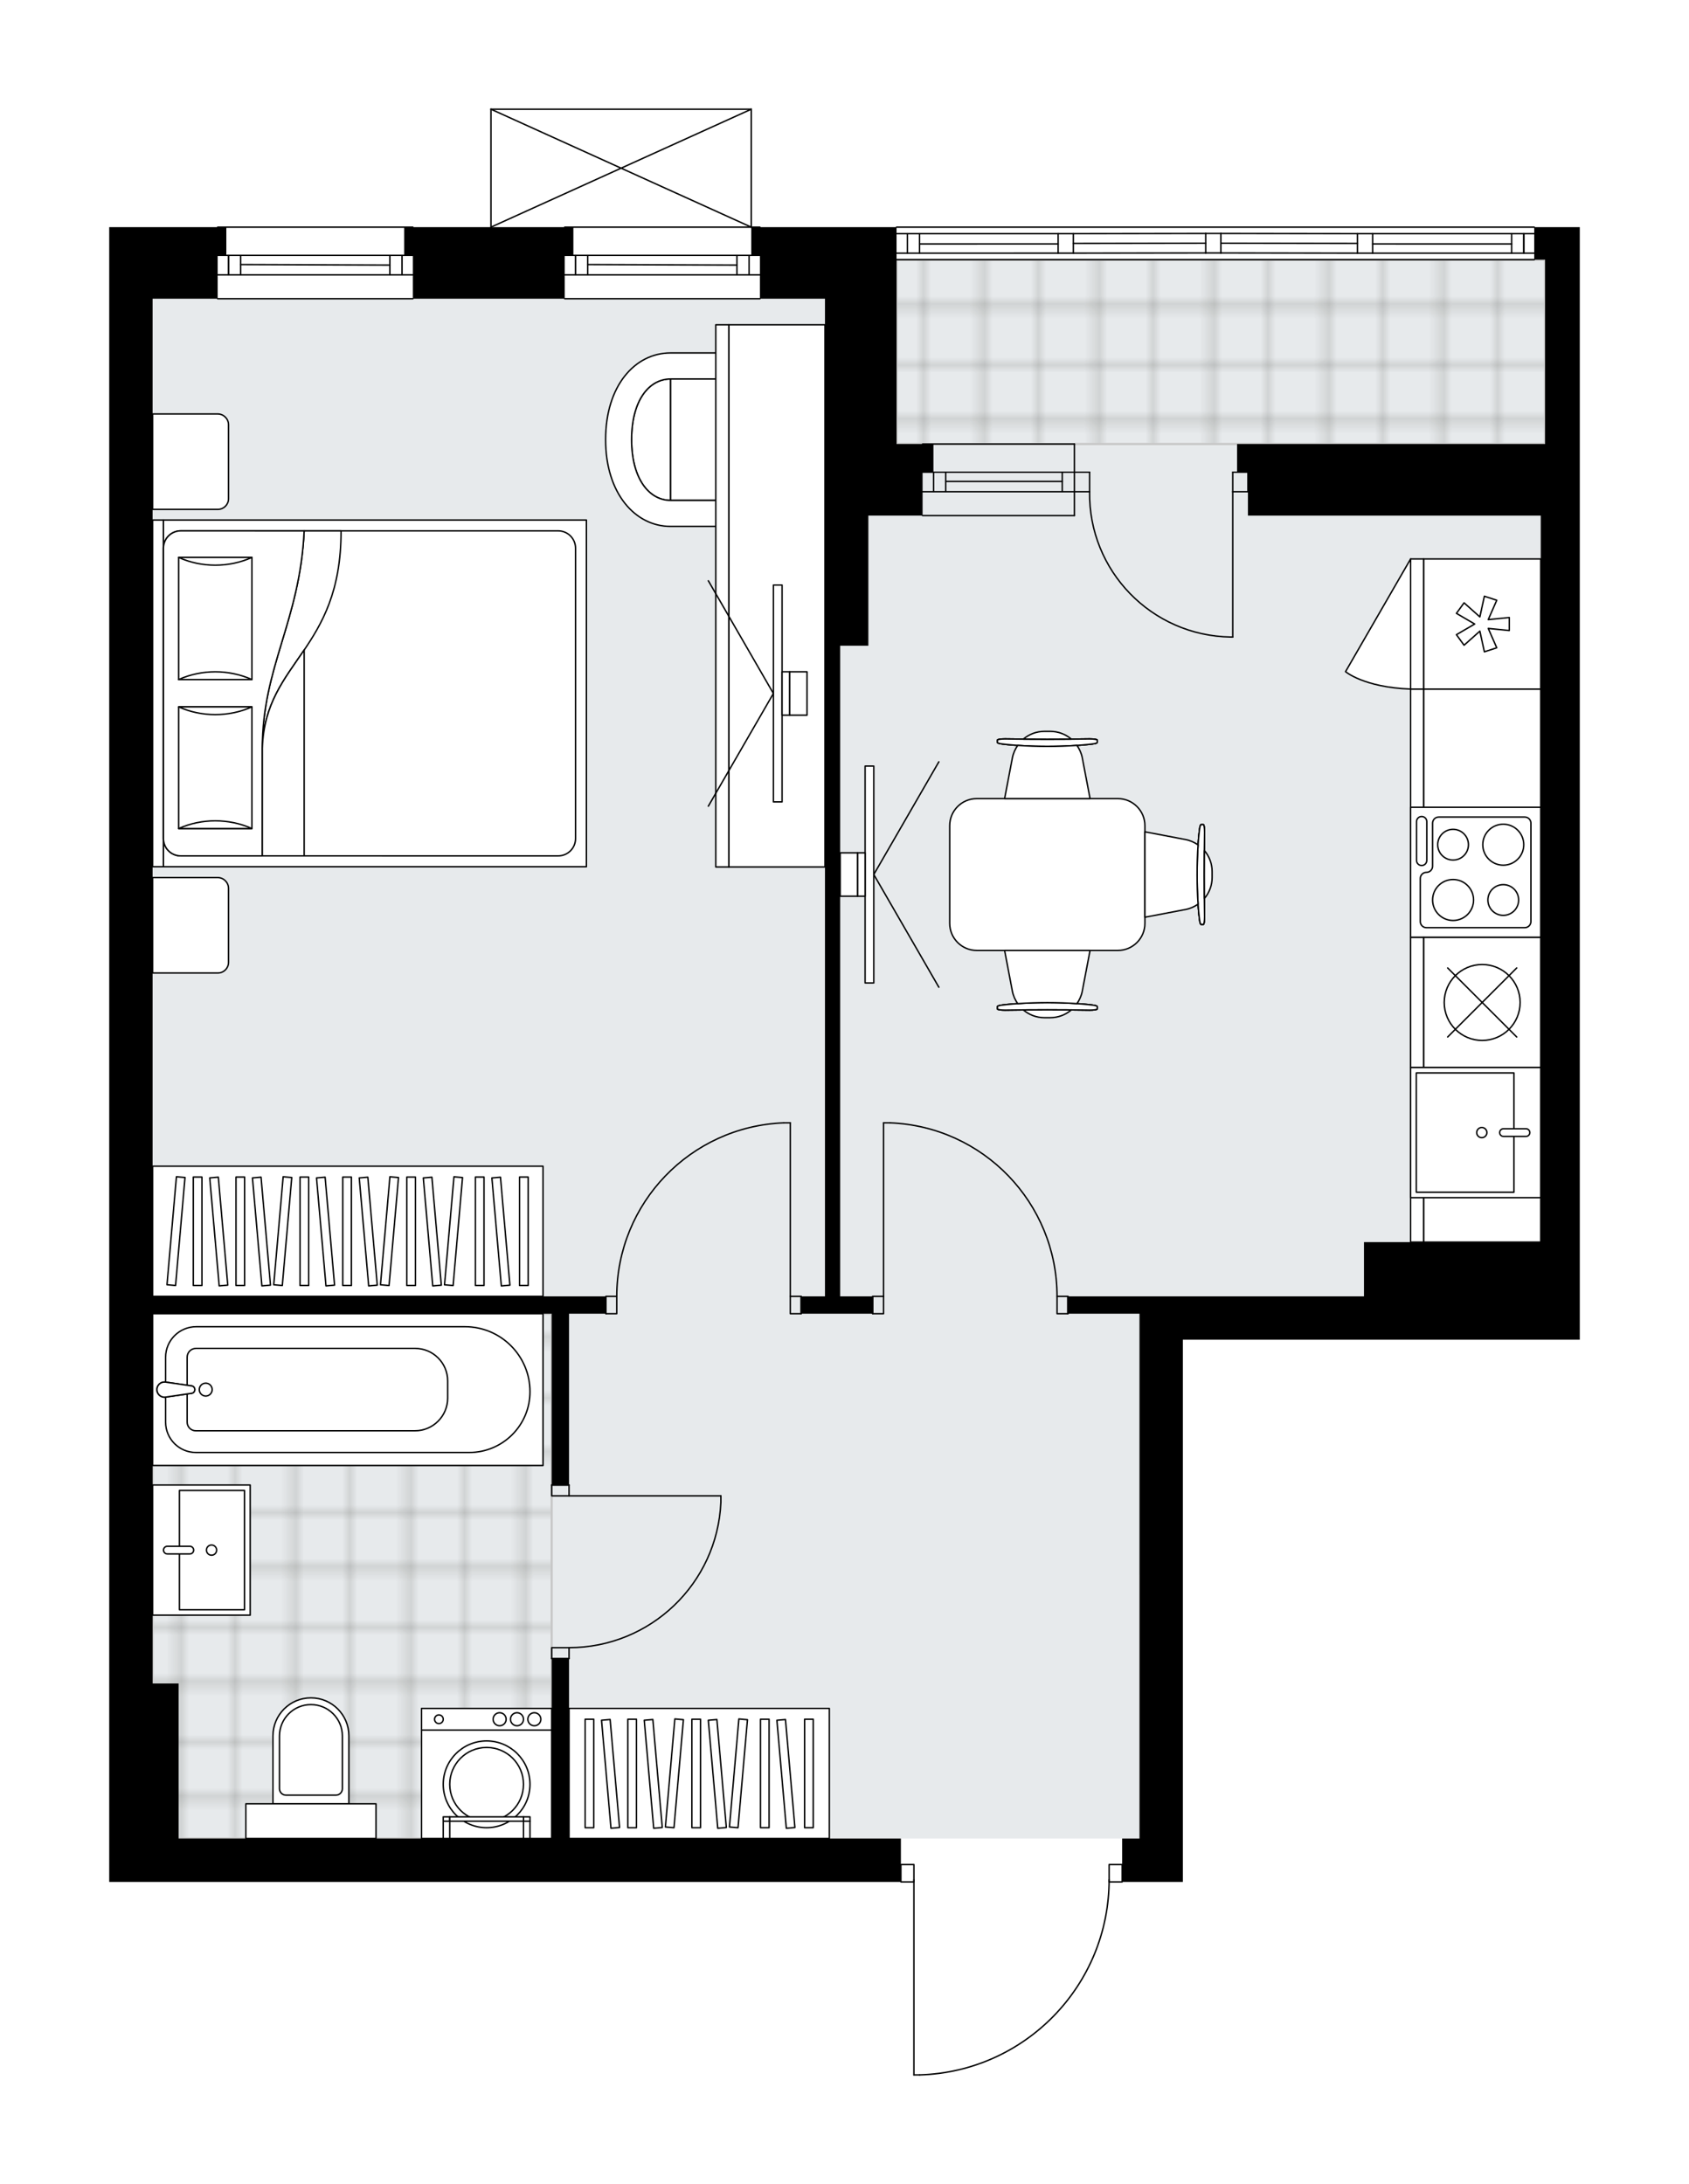 <svg xmlns="http://www.w3.org/2000/svg" xmlns:xlink="http://www.w3.org/1999/xlink" height="2000px" id="Layer_1" style="enable-background:new 0 0 1546.47 2000;" version="1.1" viewBox="0 0 1546.47 2000" width="1546.47px" x="0px" y="0px" xml:space="preserve">
<style type="text/css">
	.st0{fill:none;}
	.st1{opacity:0.25;fill:none;stroke:#12100B;stroke-width:0.4;stroke-miterlimit:10;}
	.st2{fill:#FFFFFF;}
	.st3{fill:#E7EAEC;}
	.st4{fill:url(#SVGID_1_);stroke:#C8C8C8;stroke-width:2;stroke-linecap:round;stroke-linejoin:round;stroke-miterlimit:10;}
	
		.st5{fill:url(#SVGID_00000045589327541984692750000011609425593535953587_);stroke:#C8C8C8;stroke-width:2;stroke-linecap:round;stroke-linejoin:round;stroke-miterlimit:10;}
	.st6{fill:none;stroke:#000000;stroke-width:1.3;stroke-linecap:round;stroke-linejoin:round;stroke-miterlimit:10;}
	.st7{fill:#FFFFFF;stroke:#000000;stroke-width:1.3;stroke-linecap:round;stroke-linejoin:round;stroke-miterlimit:10;}
	.st8{font-family:'Arial-BoldMT','Arial'; font-weight:bold;}
	.st9{font-size:105.09px;}
	.st10{font-size:87.575px;}
	.st11{font-family: 'ArialMT','Arial';}
	.st12{font-size:40px;}
</style>
<pattern height="14.57" id="New_Pattern_Swatch_3" patternUnits="userSpaceOnUse" style="overflow:visible;" viewBox="7.49 -22.06 14.57 14.57" width="14.57" x="-213.32" y="462.51">
	<g>
		<rect class="st0" height="14.57" width="14.57" x="7.49" y="-22.06" />
		<g>
			<rect class="st1" height="7.29" width="7.29" x="14.77" y="-7.49" />
		</g>
		<g>
			<rect class="st1" height="7.29" width="7.29" x="0.2" y="-7.49" />
		</g>
		<g>
			<rect class="st1" height="7.29" width="7.29" x="22.06" y="-14.77" />
		</g>
		<g>
			<rect class="st1" height="7.29" width="7.29" x="7.49" y="-14.77" />
			<rect class="st1" height="7.29" width="7.29" x="14.77" y="-22.06" />
		</g>
		<g>
			<rect class="st1" height="7.29" width="7.29" x="0.2" y="-22.06" />
		</g>
		<g>
			<rect class="st1" height="7.29" width="7.29" x="22.06" y="-29.35" />
		</g>
		<g>
			<rect class="st1" height="7.29" width="7.29" x="7.49" y="-29.35" />
		</g>
	</g>
</pattern>
<path class="st2" d="M1446.47,208v29.79v168.81v25.82v39.74  v754.64h-35.75h-327.68v496.49h-39.72h-15.24c0,0.36-0.29,0.65-0.65,0.65h-11.3c-0.67,45.95-18.6,89.31-50.67,122.35  c-32.7,33.68-76.54,52.99-123.46,54.38c-0.01,0-0.01,0-0.02,0h-5.21c-0.36,0-0.65-0.29-0.65-0.65v-176.08h-11.27  c-0.36,0-0.65-0.29-0.65-0.65H100v-39.72v-141.99V472.13V273.53v-39.72V208h98.65c0-0.36,0.29-0.65,0.65-0.65h178.74  c0.36,0,0.65,0.29,0.65,0.65h70.19V100c0,0,0-0.01,0-0.01c0-0.04,0.01-0.07,0.02-0.11c0.01-0.05,0.01-0.1,0.03-0.15c0,0,0,0,0-0.01  c0.01-0.02,0.03-0.04,0.04-0.06c0.03-0.05,0.06-0.1,0.1-0.14c0.03-0.03,0.07-0.05,0.1-0.07c0.04-0.02,0.07-0.05,0.11-0.07  c0.05-0.02,0.1-0.02,0.15-0.03c0.03,0,0.06-0.02,0.09-0.02h238.29c0,0,0,0,0.01,0h0.01c0.03,0,0.05,0.01,0.07,0.01  c0.06,0.01,0.11,0.01,0.17,0.03c0.04,0.02,0.07,0.04,0.1,0.06c0.04,0.02,0.08,0.04,0.11,0.07c0.04,0.04,0.07,0.09,0.1,0.14  c0.01,0.02,0.03,0.04,0.04,0.06c0,0,0,0,0,0.01c0.02,0.05,0.02,0.1,0.03,0.15c0.01,0.04,0.02,0.07,0.02,0.11c0,0,0,0.01,0,0.01  v107.35h7.29c0.36,0,0.65,0.29,0.65,0.65h123.81c0-0.36,0.29-0.65,0.65-0.65h583.87c0.36,0,0.65,0.29,0.65,0.65H1446.47z" id="background" />
<g id="floor">
	<polygon class="st3" points="1414.69,237.78 820.9,237.78 820.9,273.53 139.72,273.53 139.72,1269.54 139.72,1441.91    139.72,1683.55 1043.32,1683.55 1043.32,1441.91 1044.14,1441.91 1044.14,1187.07 1410.72,1187.07 1410.72,407.58 1414.69,407.58     " />
	<pattern id="SVGID_1_" patternTransform="matrix(0 7.006 -7.006 0 -53240.828 47700.188)" xlink:href="#New_Pattern_Swatch_3">
	</pattern>
	<rect class="st4" height="480.6" width="365.41" x="139.72" y="1202.95" />
	
		<pattern id="SVGID_00000005268953093185475200000016615687408284630409_" patternTransform="matrix(0 7.006 -7.006 0 -53240.828 47700.188)" xlink:href="#New_Pattern_Swatch_3">
	</pattern>
	
		<rect height="168.81" style="fill:url(#SVGID_00000005268953093185475200000016615687408284630409_);stroke:#C8C8C8;stroke-width:2;stroke-linecap:round;stroke-linejoin:round;stroke-miterlimit:10;" width="593.8" x="820.9" y="237.78" />
	<g id="LINE_00000119107826669651429580000018403283887166633403_">
		<line class="st6" x1="983.74" x2="844.73" y1="450.28" y2="450.28" />
	</g>
	<g id="LINE_00000131353308533902863750000011748891651516171160_">
		<line class="st6" x1="983.74" x2="844.73" y1="432.41" y2="432.41" />
	</g>
	<g id="LINE_00000031188516650359755800000001237639058481393078_">
		<line class="st6" x1="972.62" x2="865.92" y1="440.85" y2="440.85" />
	</g>
	<g id="LINE_00000026852886212706637440000005791681453170566785_">
		<line class="st6" x1="854.8" x2="854.8" y1="450.28" y2="432.41" />
	</g>
	<g id="LINE_00000175317657580512793380000008886437497071735454_">
		<line class="st6" x1="972.62" x2="972.62" y1="450.28" y2="432.41" />
	</g>
	<g id="LINE_00000070120413680840220100000011056253484741923997_">
		<line class="st6" x1="983.74" x2="844.73" y1="472.13" y2="472.13" />
	</g>
	<g id="LINE_00000110446009701845781470000016213829090782175880_">
		<line class="st6" x1="844.73" x2="983.74" y1="406.59" y2="406.59" />
	</g>
	<g id="LINE_00000176729553070100009100000012115756115808352128_">
		<line class="st6" x1="865.92" x2="865.92" y1="450.29" y2="432.42" />
	</g>
	<g id="LINE_00000152253484483218007460000016056719263037489565_">
		<line class="st6" x1="983.74" x2="983.74" y1="472.13" y2="406.59" />
	</g>
	<g id="LINE_00000012454040537780080950000011440276326372035462_">
		<line class="st6" x1="517.05" x2="695.78" y1="208" y2="208" />
	</g>
	<g id="LINE_00000045583598212851736340000002265819609428993172_">
		<line class="st6" x1="695.78" x2="517.05" y1="251.69" y2="251.69" />
	</g>
	<g id="LINE_00000161601289340603908190000014241404304921667720_">
		<line class="st6" x1="526.98" x2="526.98" y1="233.81" y2="251.69" />
	</g>
	<g id="LINE_00000039818423493246185200000010867216004006766507_">
		<line class="st6" x1="685.85" x2="685.85" y1="233.81" y2="251.69" />
	</g>
	<g id="LINE_00000025416067305391926430000000005275915152704403_">
		<line class="st6" x1="695.78" x2="517.05" y1="233.81" y2="233.81" />
	</g>
	<g id="LINE_00000150814279003045040520000010081862717056483756_">
		<line class="st6" x1="674.73" x2="538.1" y1="242.75" y2="242.25" />
	</g>
	<g id="LINE_00000016056515699607736080000016765152471971349425_">
		<line class="st6" x1="674.73" x2="674.73" y1="251.69" y2="233.81" />
	</g>
	<g id="LINE_00000022562088396040502940000001540596602388333705_">
		<line class="st6" x1="526.98" x2="526.98" y1="233.81" y2="251.69" />
	</g>
	<g id="LINE_00000026856250383015645590000008217271171667591833_">
		<line class="st6" x1="538.1" x2="538.1" y1="251.69" y2="233.81" />
	</g>
	<g id="LINE_00000052796800873261731580000005869820966042603173_">
		<line class="st6" x1="695.78" x2="517.05" y1="273.53" y2="273.53" />
	</g>
	<g id="LINE_00000014592714151844895540000012285325233052923044_">
		<line class="st6" x1="199.3" x2="378.03" y1="208" y2="208" />
	</g>
	<g id="LINE_00000158001642490261261970000007186978845450009483_">
		<line class="st6" x1="378.03" x2="199.3" y1="251.69" y2="251.69" />
	</g>
	<g id="LINE_00000053519075397966313220000001042440879683084166_">
		<line class="st6" x1="209.23" x2="209.23" y1="233.81" y2="251.69" />
	</g>
	<g id="LINE_00000071557045501839952800000001098893651071484342_">
		<line class="st6" x1="368.1" x2="368.1" y1="233.81" y2="251.69" />
	</g>
	<g id="LINE_00000137830552975643684180000013420360087388047518_">
		<line class="st6" x1="378.03" x2="199.3" y1="233.81" y2="233.81" />
	</g>
	<g id="LINE_00000169534126812657645930000014484839949823713677_">
		<line class="st6" x1="356.98" x2="220.35" y1="242.75" y2="242.25" />
	</g>
	<g id="LINE_00000021836409184839363370000005195939430162955939_">
		<line class="st6" x1="356.98" x2="356.98" y1="251.69" y2="233.81" />
	</g>
	<g id="LINE_00000162325370019855640240000002793097545613979574_">
		<line class="st6" x1="209.23" x2="209.23" y1="233.81" y2="251.69" />
	</g>
	<g id="LINE_00000081610211332040343430000016357395282487690630_">
		<line class="st6" x1="220.35" x2="220.35" y1="251.69" y2="233.81" />
	</g>
	<g id="LINE_00000085250014109272879120000004590373977960299154_">
		<line class="st6" x1="378.03" x2="199.3" y1="273.53" y2="273.53" />
	</g>
	<g id="LINE_00000058573741464381396180000006273893640593319596_">
		<line class="st6" x1="1404.76" x2="820.9" y1="237.78" y2="237.78" />
	</g>
	<g id="LINE_00000064349855108484527050000012522155986804989865_">
		<line class="st6" x1="1395.19" x2="1395.19" y1="231.83" y2="213.95" />
	</g>
	<g id="LINE_00000176015916152860643450000006509836752257284253_">
		<line class="st6" x1="830.83" x2="830.83" y1="231.83" y2="213.95" />
	</g>
	<g id="LINE_00000088818007280300752560000010782041670470282909_">
		<line class="st6" x1="1256.81" x2="1384.07" y1="223.38" y2="223.39" />
	</g>
	<g id="LINE_00000066482900323681738980000003726931299542038659_">
		<line class="st6" x1="841.95" x2="968.85" y1="223.39" y2="223.37" />
	</g>
	<g id="LINE_00000067951461223497768650000005795016260169216404_">
		<line class="st6" x1="841.95" x2="841.95" y1="213.95" y2="231.83" />
	</g>
	<g id="LINE_00000153695417530902254350000006963598486684824733_">
		<line class="st6" x1="1395.19" x2="1395.19" y1="231.83" y2="213.95" />
	</g>
	<g id="LINE_00000128486821947748724660000013233537774069866126_">
		<line class="st6" x1="1384.07" x2="1384.07" y1="213.95" y2="231.83" />
	</g>
	<g id="LINE_00000105399884416473695170000014534294155528292026_">
		<line class="st6" x1="1242.91" x2="1242.91" y1="231.82" y2="213.94" />
	</g>
	<g id="LINE_00000141450335225758864670000011789941320269166485_">
		<line class="st6" x1="1242.91" x2="1256.81" y1="213.94" y2="213.94" />
	</g>
	<g id="LINE_00000035491158836453107110000000818452139017083798_">
		<line class="st6" x1="1256.81" x2="1256.81" y1="213.94" y2="231.82" />
	</g>
	<g id="LINE_00000084503997540516577660000002772222907187840640_">
		<line class="st6" x1="1256.81" x2="1242.91" y1="231.82" y2="231.82" />
	</g>
	<g id="LINE_00000163033705417523449630000015092214367619330486_">
		<line class="st6" x1="820.9" x2="1404.76" y1="208" y2="208" />
	</g>
	<g id="LINE_00000068672519261115299100000001264373851013270935_">
		<line class="st6" x1="968.85" x2="968.85" y1="231.81" y2="213.94" />
	</g>
	<g id="LINE_00000003815986558408931350000008819688653688416904_">
		<line class="st6" x1="968.85" x2="982.75" y1="213.94" y2="213.94" />
	</g>
	<g id="LINE_00000000945140014407993320000011704076934505443476_">
		<line class="st6" x1="982.75" x2="982.75" y1="213.94" y2="231.81" />
	</g>
	<g id="LINE_00000052081403178917107960000010534976750076882573_">
		<line class="st6" x1="982.75" x2="968.85" y1="231.81" y2="231.81" />
	</g>
	<g id="LINE_00000134944415532139695910000013141499222365567105_">
		<line class="st6" x1="982.75" x2="1103.96" y1="222.88" y2="222.71" />
	</g>
	<g id="LWPOLYLINE_00000052803474967582906560000000837221910555481252_">
		<line class="st6" x1="968.85" x2="820.9" y1="231.81" y2="231.83" />
	</g>
	<g id="LWPOLYLINE_00000069373234916321134940000008235024972549623446_">
		<line class="st6" x1="1117.86" x2="1242.91" y1="231.65" y2="231.82" />
	</g>
	<g id="LWPOLYLINE_00000034777719010111098560000018324990286906621349_">
		<line class="st6" x1="1256.81" x2="1404.76" y1="231.82" y2="231.83" />
	</g>
	<g id="LWPOLYLINE_00000175298131650346653270000003189519748293030530_">
		<line class="st6" x1="968.85" x2="820.9" y1="213.94" y2="213.95" />
	</g>
	<g id="LWPOLYLINE_00000182504592228148392120000012517777716062047932_">
		<line class="st6" x1="1117.86" x2="1242.91" y1="213.77" y2="213.94" />
	</g>
	<g id="LWPOLYLINE_00000000903455304838422270000000150088885583611323_">
		<line class="st6" x1="1256.81" x2="1404.76" y1="213.94" y2="213.95" />
	</g>
	<g id="LINE_00000140692791679384651200000016528667072973190317_">
		<line class="st6" x1="1103.96" x2="1103.96" y1="231.65" y2="213.77" />
	</g>
	<g id="LINE_00000089553683021530822640000016687300333225564038_">
		<line class="st6" x1="1103.96" x2="1117.86" y1="213.77" y2="213.77" />
	</g>
	<g id="LINE_00000129900550843614523690000011263149663673597617_">
		<line class="st6" x1="1117.86" x2="1117.86" y1="213.77" y2="231.65" />
	</g>
	<g id="LINE_00000139260258348126759940000002334457025739535526_">
		<line class="st6" x1="1117.86" x2="1103.96" y1="231.65" y2="231.65" />
	</g>
	<g id="LINE_00000105413345575204163120000013275687890566338964_">
		<line class="st6" x1="1117.86" x2="1242.91" y1="222.71" y2="222.88" />
	</g>
	<g id="LWPOLYLINE_00000052825259002556084420000000255129425264763797_">
		<line class="st6" x1="1103.96" x2="982.75" y1="231.65" y2="231.81" />
	</g>
	<g id="LWPOLYLINE_00000127743229501269154530000016779076971066274218_">
		<line class="st6" x1="982.75" x2="1103.96" y1="213.94" y2="213.77" />
	</g>
	<g id="LWPOLYLINE_00000158716078052230770730000015874138001442005688_">
		<rect class="st6" height="15.89" width="11.92" x="1015.52" y="1707.38" />
	</g>
	<g id="LWPOLYLINE_00000045588394756844404670000010106836122156957322_">
		<rect class="st6" height="15.89" width="11.92" x="824.87" y="1707.38" />
	</g>
	<g id="LWPOLYLINE_00000019638032672181451770000011546879833948934063_">
		<path class="st6" d="M841.99,1900c96.65-2.86,173.52-82.04,173.53-178.73" />
	</g>
	<g id="LINE_00000094600497307796757670000005047663473142316734_">
		<line class="st6" x1="836.78" x2="836.78" y1="1721.27" y2="1900" />
	</g>
	<g id="LINE_00000147899105107615002250000002813392830419984792_">
		<line class="st6" x1="836.78" x2="841.99" y1="1900" y2="1900" />
	</g>
	<g id="LWPOLYLINE_00000162341217373590482850000001910099708233603973_">
		<rect class="st6" height="15.89" width="9.93" x="723.59" y="1187.07" />
	</g>
	<g id="LWPOLYLINE_00000003084255350401065150000018244817395357024955_">
		<rect class="st6" height="15.89" width="9.93" x="554.78" y="1187.07" />
	</g>
	<g id="LINE_00000114796575131710429230000017150003269016966531_">
		<line class="st6" x1="733.52" x2="733.52" y1="1187.07" y2="1202.95" />
	</g>
	<g id="LINE_00000046314154745517460450000003725855728312068777_">
		<line class="st6" x1="554.78" x2="554.78" y1="1187.07" y2="1202.95" />
	</g>
	<g id="LINE_00000047772541891437109190000005027000730501764762_">
		<line class="st6" x1="723.59" x2="723.59" y1="1187.07" y2="1028.19" />
	</g>
	<g id="LINE_00000091003765637799255640000008230840341534614679_">
		<line class="st6" x1="717.63" x2="723.59" y1="1028.19" y2="1028.19" />
	</g>
	<g id="ARC_00000163039723693928304640000013743009310343438495_">
		<path class="st6" d="M564.71,1187.07c0.04-85.43,67.55-155.57,152.92-158.88" />
	</g>
	<g id="LWPOLYLINE_00000085208753373035913220000015250859090639717822_">
		<rect class="st6" height="15.89" width="9.93" x="799.05" y="1187.07" />
	</g>
	<g id="LWPOLYLINE_00000161625033036796548330000013306512242141796259_">
		<rect class="st6" height="15.89" width="9.93" x="967.86" y="1187.07" />
	</g>
	<g id="LINE_00000101821365178660414660000013143606070956893605_">
		<line class="st6" x1="799.05" x2="799.05" y1="1187.07" y2="1202.95" />
	</g>
	<g id="LINE_00000008141786331137207320000016516691124929322682_">
		<line class="st6" x1="977.79" x2="977.79" y1="1187.07" y2="1202.95" />
	</g>
	<g id="LINE_00000056404704483976354600000017203213528452809638_">
		<line class="st6" x1="808.98" x2="808.98" y1="1187.07" y2="1028.19" />
	</g>
	<g id="LINE_00000004542650082557268520000017466829145895042712_">
		<line class="st6" x1="814.94" x2="808.98" y1="1028.19" y2="1028.19" />
	</g>
	<g id="ARC_00000062193712161555884940000014371066073499741369_">
		<path class="st6" d="M814.94,1028.19c85.36,3.31,152.87,73.45,152.92,158.88" />
	</g>
	<g id="LWPOLYLINE_00000067196735241808889980000014253625263313438898_">
		<rect class="st6" height="9.93" width="15.89" x="505.13" y="1359.84" />
	</g>
	<g id="LWPOLYLINE_00000101068844988584109840000010881469473345004946_">
		<rect class="st6" height="9.93" width="15.89" x="505.13" y="1508.79" />
	</g>
	<g id="LINE_00000112623292064093817840000010216992803716474810_">
		<line class="st6" x1="521.02" x2="505.13" y1="1359.84" y2="1359.84" />
	</g>
	<g id="LINE_00000162339428546430653930000011146423953432039852_">
		<line class="st6" x1="521.02" x2="505.13" y1="1518.72" y2="1518.72" />
	</g>
	<g id="LINE_00000114787342264904006170000008718927090495298177_">
		<line class="st6" x1="521.02" x2="660.04" y1="1369.77" y2="1369.77" />
	</g>
	<g id="ARC_00000153681337621414355060000015443593987778997129_">
		<path class="st6" d="M660.04,1375.73c-3.31,74.39-64.55,133.01-139.02,133.06" />
	</g>
	<g id="LINE_00000080204189147837547360000009488593189182984085_">
		<line class="st6" x1="660.04" x2="660.04" y1="1369.77" y2="1375.73" />
	</g>
	<g id="ARC_00000124151615397929913320000014559039399211530894_">
		<path class="st6" d="M997.65,450.28c-1.08,72.39,56.73,131.96,129.12,133.04c0.65,0.01,1.3,0.01,1.95,0.01" />
	</g>
	<g id="LINE_00000014613218923601660920000006462619964013686418_">
		<line class="st6" x1="1128.72" x2="1128.72" y1="450.28" y2="583.34" />
	</g>
	<g id="LINE_00000145768573047773918760000000929426122231943552_">
		<line class="st6" x1="983.74" x2="997.65" y1="450.28" y2="450.28" />
	</g>
	<g id="LINE_00000072969044907509671320000005635952134371293868_">
		<line class="st6" x1="997.65" x2="997.65" y1="450.28" y2="432.41" />
	</g>
	<g id="LINE_00000027606771791301962250000012965134611441876097_">
		<line class="st6" x1="997.65" x2="983.74" y1="432.41" y2="432.41" />
	</g>
	<g id="LINE_00000108274858148301404490000008829648865208577980_">
		<line class="st6" x1="1142.62" x2="1128.72" y1="432.41" y2="432.41" />
	</g>
	<g id="LINE_00000048482215143030929950000002014912172417669248_">
		<line class="st6" x1="1128.72" x2="1128.72" y1="432.41" y2="450.28" />
	</g>
	<g id="LINE_00000109716398631701047470000007425040007557268103_">
		<line class="st6" x1="1128.72" x2="1142.62" y1="450.28" y2="450.28" />
	</g>
	<g id="LINE_00000106846212710110623410000004792498659842657955_">
		<line class="st6" x1="1142.62" x2="1142.62" y1="432.41" y2="450.28" />
	</g>
	<g id="LINE_00000013915473547210933870000015639711759618629050_">
		<line class="st6" x1="449.53" x2="687.84" y1="100" y2="100" />
	</g>
	<g id="LINE_00000047050422799416504320000006692832937516619683_">
		<line class="st6" x1="687.84" x2="687.84" y1="100" y2="208" />
	</g>
	<g id="LINE_00000162335195541452112040000017923941781796834725_">
		<line class="st6" x1="449.53" x2="449.53" y1="208" y2="100" />
	</g>
	<g id="LWPOLYLINE_00000080908302189205206180000015196899639673176238_">
		<line class="st6" x1="687.84" x2="449.53" y1="208" y2="100" />
	</g>
	<g id="LWPOLYLINE_00000149343549833771916500000007642064745518912159_">
		<line class="st6" x1="449.53" x2="687.84" y1="208" y2="100" />
	</g>
	<polygon points="378.03,273.53 517.05,273.53 517.05,233.81 524.99,233.81 524.99,208 370.09,208 370.09,233.81 378.03,233.81  " />
	<polygon points="521.02,1518.72 505.13,1518.72 505.13,1683.55 163.55,1683.55 163.55,1541.56 139.72,1541.56 139.72,1202.95    505.13,1202.95 505.13,1359.84 521.02,1359.84 521.02,1202.95 554.78,1202.95 554.78,1187.07 139.72,1187.07 139.72,472.13    139.72,273.53 199.3,273.53 199.3,233.81 207.24,233.81 207.24,208 100,208 100,233.81 100,273.53 100,472.13 100,1541.56    100,1683.55 100,1723.27 824.87,1723.27 824.87,1683.55 521.02,1683.55  " />
	<polygon points="820.9,406.59 820.9,273.53 820.9,233.81 820.9,208 687.84,208 687.84,233.81 695.78,233.81 695.78,273.53    755.36,273.53 755.36,472.13 755.36,591.28 755.36,1187.07 733.52,1187.07 733.52,1202.95 799.05,1202.95 799.05,1187.07    769.26,1187.07 769.26,591.28 795.08,591.28 795.08,472.13 820.9,472.13 844.73,472.13 844.73,432.41 854.66,432.41 854.66,406.59    844.73,406.59  " />
	<polygon points="1404.76,237.78 1414.69,237.78 1414.69,406.59 1132.69,406.59 1132.69,432.41 1142.62,432.41 1142.62,472.14    1410.72,472.14 1410.72,1137.42 1248.87,1137.42 1248.87,1187.07 1043.32,1187.07 977.79,1187.07 977.79,1202.95 1043.32,1202.95    1043.32,1226.78 1043.32,1683.55 1027.44,1683.55 1027.44,1723.27 1043.32,1723.27 1083.04,1723.27 1083.04,1226.78    1410.72,1226.78 1446.47,1226.78 1446.47,472.14 1446.47,432.41 1446.47,406.59 1446.47,237.78 1446.47,208 1404.76,208  " />
</g>
<g id="mebel">
	<g>
		<path class="st7" d="M209.23,881.23v-67.71c0-5.48-4.45-9.93-9.93-9.93h-59.58v87.38h59.77    C204.86,890.98,209.23,886.62,209.23,881.23z" />
		<path class="st7" d="M209.23,456.69v-67.71c0-5.48-4.45-9.93-9.93-9.93h-59.58v87.38h59.77    C204.86,466.44,209.23,462.07,209.23,456.69z" />
		<g>
			
				<rect class="st7" height="9.93" transform="matrix(4.502782e-11 -1 1 4.502782e-11 -490.243 779.61)" width="317.48" x="-14.06" y="629.96" />
			
				<rect class="st7" height="387.26" transform="matrix(4.502782e-11 -1 1 4.502782e-11 -291.648 978.204)" width="317.48" x="184.54" y="441.3" />
			<path class="st7" d="M149.65,767.85V502c0-8.77,7.11-15.89,15.89-15.89h345.55c8.77,0,15.89,7.11,15.89,15.89v265.85     c0,8.77-7.11,15.89-15.89,15.89H165.54C156.76,783.74,149.65,776.62,149.65,767.85z" />
			<path class="st7" d="M278.5,486.12c-4.07,83.04-38.28,124.19-38.31,198.96c2.71-80,72.22-88.54,72.08-198.96L278.5,486.12z" />
			<g>
				<path class="st7" d="M278.5,486.12c-4.07,83.04-38.28,124.19-38.31,198.96l0,98.66h-74.65c-8.77,0-15.89-7.11-15.89-15.89V502      c0-8.77,7.11-15.89,15.89-15.89L278.5,486.12L278.5,486.12z" />
			</g>
			
				<rect class="st7" height="67.06" transform="matrix(4.556806e-11 -1 1 4.556806e-11 -505.896 900.119)" width="111.41" x="141.41" y="669.48" />
			<path class="st7" d="M230.64,647.3c-21.06,9.44-45.99,9.44-67.06,0H230.64z" />
			<path class="st7" d="M163.58,758.71c21.06-9.44,45.99-9.44,67.06,0L163.58,758.71z" />
			
				<rect class="st7" height="67.06" transform="matrix(4.492146e-11 -1 1 4.492146e-11 -369.247 763.47)" width="111.84" x="141.19" y="532.83" />
			<path class="st7" d="M230.64,510.44c-21.06,9.47-45.99,9.47-67.06,0H230.64z" />
			<path class="st7" d="M163.58,622.28c21.06-9.47,45.99-9.47,67.06,0H163.58z" />
			<g>
				<path class="st7" d="M240.19,685.07v98.66h38.31V595.22C260.42,621.93,241.57,644.16,240.19,685.07z" />
			</g>
		</g>
	</g>
	<g>
		
			<rect class="st7" height="357.47" transform="matrix(1.441219e-10 -1 1 1.441219e-10 -809.034 1445.941)" width="119.16" x="258.88" y="948.75" />
		<g>
			
				<rect class="st7" height="7.89" transform="matrix(1.355219e-10 -1 1 1.355219e-10 -946.548 1308.426)" width="99.3" x="131.29" y="1123.54" />
			
				<rect class="st7" height="7.89" transform="matrix(1.347705e-10 -1 1 1.347705e-10 -907.448 1347.527)" width="99.3" x="170.39" y="1123.54" />
			
				<rect class="st7" height="7.89" transform="matrix(1.347154e-10 -1 1 1.347154e-10 -848.797 1406.178)" width="99.3" x="229.04" y="1123.54" />
			
				<rect class="st7" height="7.89" transform="matrix(1.347705e-10 -1 1 1.347705e-10 -809.696 1445.278)" width="99.3" x="268.14" y="1123.54" />
			
				<rect class="st7" height="7.89" transform="matrix(1.349721e-10 -1 1 1.349721e-10 -751.045 1503.929)" width="99.3" x="326.79" y="1123.54" />
			
				<rect class="st7" height="7.89" transform="matrix(0.087 -0.996 0.996 0.087 -975.874 1189.995)" width="99.3" x="111.74" y="1123.54" />
			
				<rect class="st7" height="7.89" transform="matrix(0.087 -0.996 0.996 0.087 -886.642 1287.374)" width="99.3" x="209.49" y="1123.54" />
			
				<rect class="st7" height="7.89" transform="matrix(0.087 -0.996 0.996 0.087 -797.41 1384.754)" width="99.3" x="307.24" y="1123.54" />
			
				<rect class="st7" height="7.89" transform="matrix(-0.087 -0.996 0.996 -0.087 -905.234 1425.481)" width="99.3" x="150.84" y="1123.54" />
			
				<rect class="st7" height="7.89" transform="matrix(-0.087 -0.996 0.996 -0.087 -862.725 1464.432)" width="99.3" x="189.94" y="1123.54" />
			
				<rect class="st7" height="7.89" transform="matrix(-0.087 -0.996 0.996 -0.087 -798.963 1522.86)" width="99.3" x="248.59" y="1123.54" />
			
				<rect class="st7" height="7.89" transform="matrix(-0.087 -0.996 0.996 -0.087 -756.454 1561.812)" width="99.3" x="287.69" y="1123.54" />
			
				<rect class="st7" height="7.89" transform="matrix(0.087 -0.996 0.996 0.087 -743.871 1443.182)" width="99.3" x="365.89" y="1123.54" />
			
				<rect class="st7" height="7.89" transform="matrix(-0.087 -0.996 0.996 -0.087 -692.692 1620.24)" width="99.3" x="346.34" y="1123.54" />
			
				<rect class="st7" height="7.89" transform="matrix(1.339089e-10 -1 1 1.339089e-10 -688.259 1566.715)" width="99.3" x="389.58" y="1123.54" />
			
				<rect class="st7" height="7.89" transform="matrix(1.344951e-10 -1 1 1.344951e-10 -647.842 1607.133)" width="99.3" x="430" y="1123.54" />
			
				<rect class="st7" height="7.89" transform="matrix(-0.087 -0.996 0.996 -0.087 -624.433 1682.787)" width="99.3" x="409.13" y="1123.54" />
		</g>
	</g>
	<g>
		
			<rect class="st7" height="238.31" transform="matrix(1.441219e-10 -1 1 1.441219e-10 -983.797 2264.15)" width="119.16" x="580.6" y="1504.82" />
		<g>
			
				<rect class="st7" height="7.89" transform="matrix(1.347154e-10 -1 1 1.347154e-10 -1084.274 2163.672)" width="99.3" x="490.05" y="1620.03" />
			
				<rect class="st7" height="7.89" transform="matrix(1.339640e-10 -1 1 1.339640e-10 -1045.174 2202.773)" width="99.3" x="529.15" y="1620.03" />
			
				<rect class="st7" height="7.89" transform="matrix(1.347154e-10 -1 1 1.347154e-10 -986.523 2261.424)" width="99.3" x="587.8" y="1620.03" />
			
				<rect class="st7" height="7.89" transform="matrix(0.087 -0.996 0.996 0.087 -1053.747 2097.983)" width="99.3" x="568.25" y="1620.03" />
			
				<rect class="st7" height="7.89" transform="matrix(-0.087 -0.996 0.996 -0.087 -1009.802 2322.633)" width="99.3" x="509.6" y="1620.03" />
			
				<rect class="st7" height="7.89" transform="matrix(-0.087 -0.996 0.996 -0.087 -967.294 2361.585)" width="99.3" x="548.7" y="1620.03" />
			
				<rect class="st7" height="7.89" transform="matrix(0.087 -0.996 0.996 0.087 -1000.208 2156.411)" width="99.3" x="626.9" y="1620.03" />
			
				<rect class="st7" height="7.89" transform="matrix(-0.087 -0.996 0.996 -0.087 -903.531 2420.012)" width="99.3" x="607.35" y="1620.03" />
			
				<rect class="st7" height="7.89" transform="matrix(1.339640e-10 -1 1 1.339640e-10 -923.737 2324.21)" width="99.3" x="650.59" y="1620.03" />
			
				<rect class="st7" height="7.89" transform="matrix(1.339089e-10 -1 1 1.339089e-10 -883.319 2364.627)" width="99.3" x="691.01" y="1620.03" />
			
				<rect class="st7" height="7.89" transform="matrix(-0.087 -0.996 0.996 -0.087 -835.273 2482.56)" width="99.3" x="670.14" y="1620.03" />
		</g>
	</g>
	<g>
		
			<rect class="st7" height="107.24" transform="matrix(-1.836970e-16 1 -1 -1.836970e-16 2241.316 -472.896)" width="506.41" x="1103.9" y="830.59" />
		
			<rect class="st7" height="11.92" transform="matrix(-1.836970e-16 1 -1 -1.836970e-16 2181.738 -413.318)" width="506.41" x="1044.32" y="878.25" />
	</g>
	<g>
		<path class="st7" d="M894.38,731.27h129.09c13.71,0,24.82,11.11,24.82,24.82v89.42c0,13.71-11.11,24.82-24.82,24.82H894.38    c-13.71,0-24.82-11.11-24.82-24.82v-89.42C869.55,742.38,880.67,731.27,894.38,731.27z" />
		<g>
			<g id="LINE_00000144302483351496130260000016768864245223905715_">
				<path class="st7" d="M917.66,920.36c24.04-3.02,58.54-3.02,82.58,0c2.78,0.35,4.39,0.87,4.39,1.42v0.14v1.96      c0,0.59-3.11,1.07-6.95,1.07c-25.75-0.41-51.7-0.41-77.45,0c-3.84,0-6.95-0.48-6.95-1.07v-1.96v-0.14      C913.27,921.23,914.88,920.7,917.66,920.36z" />
			</g>
			<g id="LINE_00000111888668035394423310000016219410857254927003_">
				<path class="st7" d="M917.66,920.36c24.04-3.02,58.54-3.02,82.58,0c2.78,0.35,4.39,0.87,4.39,1.42v0.14v1.96      c0,0.59-3.11,1.07-6.95,1.07c-25.75-0.41-51.7-0.41-77.45,0c-3.84,0-6.95-0.48-6.95-1.07v-1.96v-0.14      C913.27,921.23,914.88,920.7,917.66,920.36z" />
			</g>
			<g id="LINE_00000170963671343257160560000003884809471742514596_">
				<path class="st7" d="M917.66,920.36c24.04-3.02,58.54-3.02,82.58,0c2.78,0.35,4.39,0.87,4.39,1.42v0.14v1.96      c0,0.59-3.11,1.07-6.95,1.07c-25.75-0.41-51.7-0.41-77.45,0c-3.84,0-6.95-0.48-6.95-1.07v-1.96v-0.14      C913.27,921.23,914.88,920.7,917.66,920.36z" />
			</g>
			<path class="st7" d="M937,924.82c5.23,4.42,11.95,7.06,19.21,7.06h5.47c7.26,0,13.99-2.64,19.21-7.06     C966.26,924.68,951.63,924.68,937,924.82z" />
			<path class="st7" d="M919.82,870.33l7.12,37.33c0.81,4.22,2.56,8.02,4.89,11.37c17.23-1.22,36.98-1.22,54.21,0     c2.33-3.35,4.09-7.15,4.89-11.37l7.12-37.33H919.82z" />
		</g>
		<g>
			<g id="LINE_00000170272881582269031780000012345460426858805895_">
				<path class="st7" d="M1098.31,842.09c-3.02-24.04-3.02-58.54,0-82.58c0.35-2.78,0.87-4.39,1.42-4.39h0.14h1.96      c0.59,0,1.07,3.11,1.07,6.95c-0.41,25.75-0.41,51.7,0,77.45c0,3.84-0.48,6.95-1.07,6.95h-1.96h-0.14      C1099.18,846.48,1098.66,844.87,1098.31,842.09z" />
			</g>
			<g id="LINE_00000114784010794479787780000017252769984776428984_">
				<path class="st7" d="M1098.31,842.09c-3.02-24.04-3.02-58.54,0-82.58c0.35-2.78,0.87-4.39,1.42-4.39h0.14h1.96      c0.59,0,1.07,3.11,1.07,6.95c-0.41,25.75-0.41,51.7,0,77.45c0,3.84-0.48,6.95-1.07,6.95h-1.96h-0.14      C1099.18,846.48,1098.66,844.87,1098.31,842.09z" />
			</g>
			<g id="LINE_00000057835594388063597420000013567279711662039441_">
				<path class="st7" d="M1098.31,842.09c-3.02-24.04-3.02-58.54,0-82.58c0.35-2.78,0.87-4.39,1.42-4.39h0.14h1.96      c0.59,0,1.07,3.11,1.07,6.95c-0.41,25.75-0.41,51.7,0,77.45c0,3.84-0.48,6.95-1.07,6.95h-1.96h-0.14      C1099.18,846.48,1098.66,844.87,1098.31,842.09z" />
			</g>
			<path class="st7" d="M1102.77,822.75c4.42-5.23,7.06-11.95,7.06-19.21v-5.47c0-7.26-2.64-13.98-7.06-19.21     C1102.64,793.48,1102.64,808.12,1102.77,822.75z" />
			<path class="st7" d="M1048.29,839.92l37.33-7.12c4.22-0.81,8.02-2.56,11.37-4.89c-1.22-17.23-1.22-36.98,0-54.21     c-3.35-2.33-7.15-4.09-11.37-4.89l-37.33-7.12V839.92z" />
		</g>
		<g>
			<g id="LINE_00000161603285911113542850000007361227472531193739_">
				<path class="st7" d="M1000.24,681.24c-24.04,3.02-58.54,3.02-82.58,0c-2.78-0.35-4.39-0.87-4.39-1.42v-0.14v-1.96      c0-0.59,3.11-1.07,6.95-1.07c25.75,0.41,51.7,0.41,77.45,0c3.84,0,6.95,0.48,6.95,1.07v1.96v0.14      C1004.62,680.37,1003.01,680.89,1000.24,681.24z" />
			</g>
			<g id="LINE_00000070809474381441120190000015534023077201077388_">
				<path class="st7" d="M1000.24,681.24c-24.04,3.02-58.54,3.02-82.58,0c-2.78-0.35-4.39-0.87-4.39-1.42v-0.14v-1.96      c0-0.59,3.11-1.07,6.95-1.07c25.75,0.41,51.7,0.41,77.45,0c3.84,0,6.95,0.48,6.95,1.07v1.96v0.14      C1004.62,680.37,1003.01,680.89,1000.24,681.24z" />
			</g>
			<g id="LINE_00000076578376687165822420000007771247066154413496_">
				<path class="st7" d="M1000.24,681.24c-24.04,3.02-58.54,3.02-82.58,0c-2.78-0.35-4.39-0.87-4.39-1.42v-0.14v-1.96      c0-0.59,3.11-1.07,6.95-1.07c25.75,0.41,51.7,0.41,77.45,0c3.84,0,6.95,0.48,6.95,1.07v1.96v0.14      C1004.62,680.37,1003.01,680.89,1000.24,681.24z" />
			</g>
			<path class="st7" d="M980.9,676.78c-5.23-4.42-11.95-7.06-19.21-7.06h-5.47c-7.26,0-13.98,2.64-19.21,7.06     C951.63,676.91,966.26,676.91,980.9,676.78z" />
			<path class="st7" d="M998.07,731.27l-7.12-37.33c-0.81-4.22-2.56-8.02-4.89-11.37c-17.23,1.22-36.98,1.22-54.21,0     c-2.33,3.35-4.09,7.15-4.89,11.37l-7.12,37.33H998.07z" />
		</g>
	</g>
	<g>
		<g>
			<g id="LINE_00000041272100515222568970000002960495757889669514_">
				<line class="st7" x1="800.04" x2="859.62" y1="800.8" y2="697.61" />
			</g>
			<g id="LINE_00000029734609448690458310000006201521726554670526_">
				<line class="st7" x1="800.04" x2="859.62" y1="800.8" y2="903.99" />
			</g>
		</g>
		
			<rect class="st7" height="198.59" transform="matrix(-1 -1.224647e-16 1.224647e-16 -1 1592.146 1601.599)" width="7.94" x="792.1" y="701.5" />
		<rect class="st7" height="39.72" width="6.95" x="785.15" y="780.94" />
		
			<rect class="st7" height="39.72" transform="matrix(-1 -1.224647e-16 1.224647e-16 -1 1554.413 1601.599)" width="15.89" x="769.26" y="780.94" />
	</g>
	<g>
		<g>
			<g>
				<path class="st7" d="M713.27,361.88v81.47c0,8.2-6.65,14.85-14.85,14.85h-84.55V347.03h84.55      C706.62,347.03,713.27,353.68,713.27,361.88z" />
				<path class="st7" d="M613.87,458.2c-19.29,0-35.59-19.41-35.59-55.61s16.1-55.56,35.59-55.56V458.2z" />
				<path class="st7" d="M613.87,323.2c-32.52,0-59.37,30.04-59.37,79.39s27.2,79.44,59.37,79.44h84.5V458.2h-84.5      c-19.29,0-35.59-19.41-35.59-55.61s16.1-55.56,35.59-55.56h84.5V323.2H613.87z" />
			</g>
		</g>
		<g>
			
				<rect class="st7" height="88.07" transform="matrix(2.659897e-10 1 -1 2.659897e-10 1256.975 -165.678)" width="496.49" x="463.08" y="501.61" />
			
				<rect class="st7" height="11.92" transform="matrix(1.732834e-10 1 -1 1.732834e-10 1206.983 -115.686)" width="496.49" x="413.09" y="539.69" />
		</g>
		<g>
			<g>
				<g id="LINE_00000030466337304479740030000009064446325411793829_">
					<line class="st7" x1="708.13" x2="648.56" y1="635.02" y2="531.82" />
				</g>
				<g id="LINE_00000112609092757260263970000010726215566181555386_">
					<line class="st7" x1="708.13" x2="648.56" y1="635.02" y2="738.21" />
				</g>
			</g>
			<rect class="st7" height="198.59" width="7.94" x="708.13" y="535.72" />
			
				<rect class="st7" height="39.72" transform="matrix(-1 1.703632e-10 -1.703632e-10 -1 1439.108 1270.032)" width="6.95" x="716.08" y="615.16" />
			<rect class="st7" height="39.72" width="15.89" x="723.03" y="615.16" />
		</g>
	</g>
	<g>
		
			<rect class="st7" height="357.47" transform="matrix(4.480222e-11 -1 1 4.480222e-11 -954.007 1590.915)" width="139.02" x="248.95" y="1093.73" />
		<g id="ARC_00000157299959413065322300000017238841699616865447_">
			<path class="st7" d="M151.62,1279.32c-0.66,0.1-1.34,0.1-2,0c-3.79-0.55-6.41-4.07-5.86-7.86c0.55-3.79,4.07-6.41,7.86-5.86     l24.25,3.54c1.12,0.33,2,1.21,2.33,2.33c0.55,1.83-0.5,3.76-2.33,4.31L151.62,1279.32z" />
		</g>
		<path class="st7" d="M151.63,1242.88v22.73l24.24,3.54c1.12,0.33,2,1.21,2.33,2.33c0.55,1.83-0.5,3.76-2.33,4.31l-24.24,3.54    v22.93c0,15.36,12.45,27.8,27.8,27.8h250.19c30.73,0,55.65-24.91,55.65-55.65c0-32.88-26.66-59.54-59.54-59.54H179.64    C164.17,1214.87,151.63,1227.41,151.63,1242.88z" />
		<path class="st7" d="M171.35,1242.81v25.67l4.52,0.66c1.12,0.33,2,1.21,2.33,2.33c0.55,1.83-0.5,3.76-2.33,4.31l-4.52,0.66v25.81    c0,4.39,3.56,7.94,7.94,7.94h200.63c16.55,0,29.97-13.42,29.97-29.97v-15.7c0-16.45-13.34-29.79-29.79-29.79H179.44    C174.97,1234.73,171.35,1238.35,171.35,1242.81z" />
		<g id="ARC_00000045608656649682627630000018374763713455691416_">
			<path class="st7" d="M151.62,1279.32c-0.66,0.1-1.34,0.1-2,0c-3.79-0.55-6.41-4.07-5.86-7.86c0.55-3.79,4.07-6.41,7.86-5.86     l24.25,3.54c1.12,0.33,2,1.21,2.33,2.33c0.55,1.83-0.5,3.76-2.33,4.31L151.62,1279.32z" />
		</g>
		<circle class="st7" cx="188.37" cy="1272.46" r="5.9" />
	</g>
	<g>
		<g>
			
				<rect class="st7" height="19.86" transform="matrix(-1 -8.979185e-11 8.979185e-11 -1 891.108 3148.649)" width="119.16" x="385.98" y="1564.39" />
			
				<rect class="st7" height="99.3" transform="matrix(-1 -8.979185e-11 8.979185e-11 -1 891.108 3267.806)" width="119.16" x="385.98" y="1584.25" />
			<g id="CIRCLE_00000034807517619512177890000013034056380371097993_">
				<circle class="st7" cx="445.55" cy="1633.9" r="39.72" />
			</g>
			<g id="CIRCLE_00000002346820832680102240000000501909035798693565_">
				<circle class="st7" cx="445.55" cy="1633.9" r="33.76" />
			</g>
			<g id="CIRCLE_00000137134337891773847560000001507891398463100322_">
				<circle class="st7" cx="401.86" cy="1574.32" r="3.97" />
			</g>
			<g id="CIRCLE_00000030462970862303471610000016930371530146090627_">
				<circle class="st7" cx="457.47" cy="1574.32" r="5.96" />
			</g>
			<g id="CIRCLE_00000148630201553030309550000000822657699197455793_">
				<circle class="st7" cx="473.36" cy="1574.32" r="5.96" />
			</g>
			<g id="CIRCLE_00000116918571280627899530000000269444162001853358_">
				<circle class="st7" cx="489.24" cy="1574.32" r="5.96" />
			</g>
		</g>
		<g>
			
				<rect class="st7" height="15.89" transform="matrix(-1 -9.037228e-11 9.037228e-11 -1 964.588 3351.215)" width="5.96" x="479.32" y="1667.66" />
			
				<rect class="st7" height="3.97" transform="matrix(-1 -9.037228e-11 9.037228e-11 -1 964.588 3331.356)" width="5.96" x="479.32" y="1663.69" />
			
				<rect class="st7" height="15.89" transform="matrix(-1 -8.915103e-11 8.915103e-11 -1 817.628 3351.215)" width="5.96" x="405.84" y="1667.66" />
			
				<rect class="st7" height="3.97" transform="matrix(-1 -8.915103e-11 8.915103e-11 -1 817.628 3331.356)" width="5.96" x="405.84" y="1663.69" />
			<rect class="st7" height="3.97" width="67.52" x="411.79" y="1663.69" />
		</g>
	</g>
	<g>
		<path class="st7" d="M284.69,1554.73L284.69,1554.73c19.19,0,34.75,15.56,34.75,34.75v62.29h-69.51v-62.29    C249.94,1570.29,265.5,1554.73,284.69,1554.73z" />
		
			<rect class="st7" height="31.78" transform="matrix(-1 4.270914e-13 -4.270914e-13 -1 569.385 3335.328)" width="119.16" x="225.11" y="1651.78" />
		<path class="st7" d="M284.69,1560.89L284.69,1560.89c15.9,0,28.8,12.89,28.8,28.8v48.19c0,3.29-2.67,5.96-5.96,5.96h-45.68    c-3.29,0-5.96-2.67-5.96-5.96v-48.19C255.9,1573.78,268.79,1560.89,284.69,1560.89z" />
	</g>
	<g>
		
			<rect class="st7" height="89.37" transform="matrix(4.504581e-11 -1 1 4.504581e-11 -1235.018 1603.824)" width="119.16" x="124.82" y="1374.74" />
		
			<rect class="st7" height="59.58" transform="matrix(4.481399e-11 -1 1 4.481399e-11 -1225.373 1613.51)" width="109.23" x="139.46" y="1389.65" />
		<path class="st7" d="M177.33,1419.44L177.33,1419.44c0,1.94-1.57,3.51-3.51,3.51h-20.59c-1.94,0-3.51-1.57-3.51-3.51l0,0    c0-1.94,1.57-3.51,3.51-3.51h20.59C175.75,1415.93,177.33,1417.5,177.33,1419.44z" />
		<circle class="st7" cx="193.69" cy="1419.44" r="4.67" />
	</g>
	<g>
		
			<rect class="st7" height="119.16" transform="matrix(-1.836970e-16 1 -1 -1.836970e-16 2149.954 -552.335)" width="119.16" x="1291.57" y="739.23" />
		<path class="st7" d="M1396.1,748.17h-78.78c-3.11,0-5.63,2.52-5.63,5.63v39.39c0,3.11-2.52,5.63-5.63,5.63l0,0    c-3.11,0-5.63,2.52-5.63,5.63v39.39c0,3.11,2.52,5.63,5.63,5.63h90.03c3.11,0,5.63-2.52,5.63-5.63v-90.03    C1401.73,750.69,1399.21,748.17,1396.1,748.17z" />
		<path class="st7" d="M1297.01,787.86v-35.5c0-2.59,2.1-4.69,4.69-4.69l0,0c2.59,0,4.69,2.1,4.69,4.69v35.5    c0,2.59-2.1,4.69-4.69,4.69l0,0C1299.1,792.55,1297.01,790.45,1297.01,787.86z" />
		<circle class="st7" cx="1376.41" cy="773.49" r="18.76" />
		<circle class="st7" cx="1330.46" cy="824.13" r="18.76" />
		<circle class="st7" cx="1330.46" cy="773.49" r="14.07" />
		<circle class="st7" cx="1376.41" cy="824.13" r="14.07" />
	</g>
	<g>
		
			<rect class="st7" height="107.24" transform="matrix(-1.836970e-16 1 -1 -1.836970e-16 2275.068 -439.136)" width="119.16" x="1297.52" y="864.35" />
		
			<rect class="st7" height="11.92" transform="matrix(-1.836970e-16 1 -1 -1.836970e-16 2215.49 -379.558)" width="119.16" x="1237.95" y="912.01" />
		<circle class="st7" cx="1357.1" cy="917.97" r="34.75" />
		<line class="st7" x1="1388.7" x2="1325.51" y1="949.56" y2="886.37" />
		<line class="st7" x1="1325.51" x2="1388.7" y1="949.56" y2="886.37" />
	</g>
	<g>
		
			<rect class="st7" height="107.24" transform="matrix(6.123234e-17 -1 1 6.123234e-17 785.679 1928.525)" width="119.16" x="1297.52" y="517.8" />
		
			<rect class="st7" height="11.92" transform="matrix(6.123234e-17 -1 1 6.123234e-17 726.101 1868.947)" width="119.16" x="1237.95" y="565.47" />
		<polygon class="st7" points="1362.65,575.45 1381.93,577.38 1381.93,565.47 1362.65,567.39 1370.44,549.65 1359.11,545.97     1354.98,564.9 1340.52,552.01 1333.52,561.65 1350.25,571.42 1333.52,581.19 1340.52,590.83 1354.98,577.94 1359.11,596.87     1370.44,593.19   " />
		<path class="st7" d="M1291.57,511.84l-59.58,103.19c0,0,16.77,14.38,59.58,15.96V511.84z" />
	</g>
	<g>
		
			<rect class="st7" height="119.16" transform="matrix(-1.836970e-16 1 -1 -1.836970e-16 2388.271 -314.017)" width="119.16" x="1291.56" y="977.55" />
		
			<rect class="st7" height="89.37" transform="matrix(-1.836970e-16 1 -1 -1.836970e-16 2378.585 -304.372)" width="109.23" x="1286.86" y="992.42" />
		<path class="st7" d="M1373.11,1037.11L1373.11,1037.11c0-1.94,1.57-3.51,3.51-3.51h20.59c1.94,0,3.51,1.57,3.51,3.51l0,0    c0,1.94-1.57,3.51-3.51,3.51h-20.59C1374.69,1040.62,1373.11,1039.05,1373.11,1037.11z" />
		<circle class="st7" cx="1356.76" cy="1037.11" r="4.67" />
	</g>
</g>
</svg>